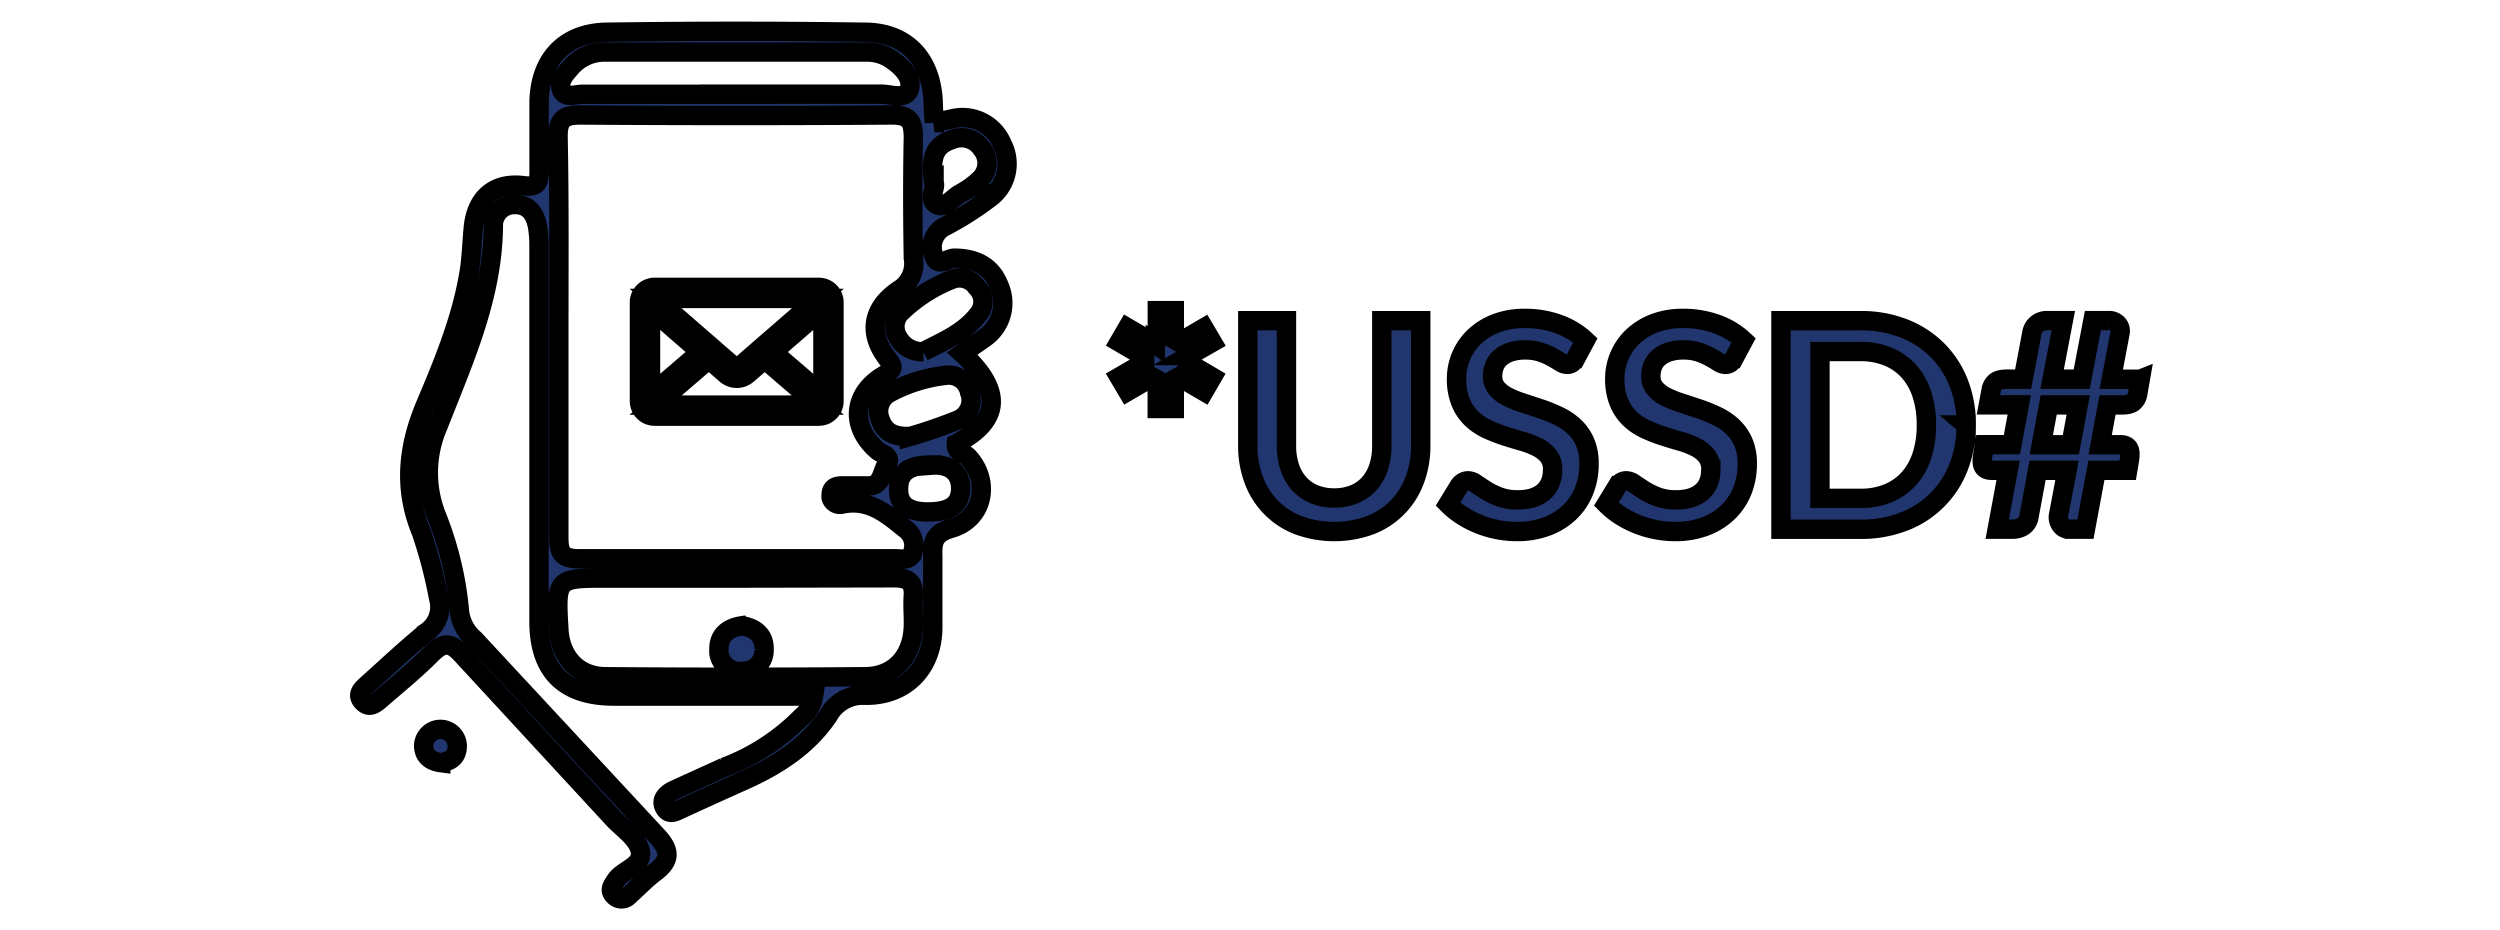 <svg xmlns="http://www.w3.org/2000/svg" width="129" height="48" stroke="null" xmlns:v="https://vecta.io/nano"><path fill="#21366e" d="M48.212 6.33l1.022-.221a2.21 2.21 0 0 1 2.479 1.328 2.187 2.187 0 0 1-.702 2.826 16.179 16.179 0 0 1-2.234 1.413 1.187 1.187 0 0 0-.598 1.498c.189.665.707.151 1.055.147 1.084 0 1.923.4 2.314 1.413a2.187 2.187 0 0 1-.754 2.709l-1.14.796c2.101 1.922 1.98 3.465-.306 4.65-.052.471.405.471.612.693 1.168 1.267.787 3.194-.857 3.674-.863.247-1.004.655-.971 1.414v3.795c-.052 2.026-1.413 3.425-3.453 3.411a2.026 2.026 0 0 0-1.932 1.041c-1.065 1.583-2.633 2.582-4.353 3.354q-1.616.721-3.222 1.461c-.316.141-.641.363-.877-.047s.099-.726.438-.895l2.64-1.202a11.062 11.062 0 0 0 3.995-2.596 1.713 1.713 0 0 0 .611-1.074h-10.28c-2.586.005-3.886-1.276-3.886-3.858V12.695a5.94 5.94 0 0 0-.076-1.004c-.122-.631-.438-1.14-1.149-1.135a1.08 1.08 0 0 0-1.131.999v.155c-.047 3.689-1.559 6.963-2.86 10.294a6.017 6.017 0 0 0-.094 4.551 17.473 17.473 0 0 1 1.211 5.041 2.209 2.209 0 0 0 .761 1.39l9.388 10.108c.743.782.758 1.3-.082 1.926-.471.354-.876.792-1.32 1.183a.514.514 0 0 1-.724.058h0l-.056-.057c-.273-.283-.076-.514.094-.777.382-.589 1.541-.749 1.225-1.65-.221-.622-.942-1.072-1.413-1.602l-7.722-8.367c-.589-.65-.942-.721-1.592-.082-.83.839-1.753 1.583-2.64 2.356-.254.221-.551.471-.881.165-.405-.391-.075-.678.212-.942 1.008-.9 1.988-1.828 3.034-2.68a1.578 1.578 0 0 0 .636-1.748 24.482 24.482 0 0 0-.895-3.421c-.942-2.27-.692-4.423.231-6.599s1.885-4.514 2.261-6.945c.099-.706.123-1.413.189-2.138.141-1.55 1.072-2.392 2.61-2.191.716.089.787-.184.787-.73v-3.67c.075-2.153 1.342-3.491 3.5-3.52q6.644-.094 13.29 0c2.191 0 3.458 1.414 3.547 3.618.003.324.031.653.059 1.049V6.33zM28.835 17.321v10.365c0 .743.099 1.149 1.013 1.145h16.324c.349 0 .834.141.942-.391a1.059 1.059 0 0 0-.438-1.178c-.942-.763-1.847-1.531-3.203-1.253a.473.473 0 0 1-.585-.321h0a.541.541 0 0 1 0-.146c0-.405.278-.471.589-.471h1.263c.791.041.735-.702 1.017-1.115s-.236-.518-.472-.702c-1.413-1.21-1.309-2.921.307-3.877.617-.367.495-.471.146-.942-.942-1.272-.73-2.539.636-3.465a1.603 1.603 0 0 0 .755-1.655c-.033-2.062-.043-4.132 0-6.2 0-.848-.194-1.192-1.117-1.182q-8.033.056-16.07 0c-.881 0-1.155.254-1.145 1.14.066 3.412.038 6.837.038 10.248v.001zm9.187 12.509h-6.701c-2.633 0-2.633 0-2.482 2.666.082 1.413.984 2.412 2.392 2.422q6.699.055 13.394 0c1.475 0 2.403-.99 2.497-2.475.033-.546-.033-1.097 0-1.639.071-.806-.297-.999-1.037-.99l-8.064.016h0zm0-24.971h7.467c.495 0 1.296.325 1.446-.297s-.471-1.201-1.06-1.573a2.227 2.227 0 0 0-1.21-.302H31.257a2.268 2.268 0 0 0-1.795.782c-.278.316-.632.688-.505 1.108.165.541.721.282 1.098.287h7.976l-.009-.005zm9.615 13.29c.999-.527 2.186-.984 2.935-2.054a1.03 1.03 0 0 0-.179-1.281 1.064 1.064 0 0 0-1.237-.412 7.985 7.985 0 0 0-2.714 1.757 1.053 1.053 0 0 0-.075 1.296 1.413 1.413 0 0 0 1.27.694h0zm-.711 4.382a25.581 25.581 0 0 0 2.516-.867 1.103 1.103 0 0 0 .589-1.413 1.089 1.089 0 0 0-1.211-.886 7.93 7.93 0 0 0-2.879.886 1.093 1.093 0 0 0-.514 1.413c.202.578.626.89 1.498.853l.001.014h0zm1.272-13.102c.137.231-.367.895.165 1.145.396.188.787-.358 1.173-.578a4.532 4.532 0 0 0 1.013-.724 1.155 1.155 0 0 0 .113-1.597 1.257 1.257 0 0 0-1.541-.471c-1.05.344-1.078 1.135-.942 2.237l.019-.012h0zm-.099 14.563c-.975 0-1.748.217-1.732 1.277 0 .9.683 1.145 1.494 1.145s1.7-.16 1.71-1.201c0-.914-.674-1.272-1.475-1.211l.003-.01h0zm-25.357 15.36c-.533-.071-.877-.344-.881-.891a.867.867 0 0 1 1.732 0c.016.599-.351.83-.851.891h0zm15.53-7.063c.72.108 1.182.509 1.155 1.237a1.084 1.084 0 0 1-1.041 1.117h-.075a1.099 1.099 0 0 1-1.215-.945 1.357 1.357 0 0 1 0-.183c-.016-.731.464-1.117 1.176-1.226h0z"/><path d="M42.6 14.909a.787.787 0 0 0-.343-.082h-8.483a.783.783 0 0 0-.345.082.775.775 0 0 0-.433.697v5.089a.779.779 0 0 0 .778.778h8.483a.778.778 0 0 0 .777-.778v-5.088a.776.776 0 0 0-.434-.698h0zm-9.033 1.021l2.573 2.235-2.573 2.209V15.93h0zm.26-.53h8.377l-4.024 3.495a.255.255 0 0 1-.165.055.247.247 0 0 1-.165-.055l-4.023-3.495zm2.749 3.143l.903.784a.84.84 0 0 0 1.072 0l.907-.784 2.741 2.361h-8.37l2.746-2.361h0zm3.315-.378l2.572-2.235v4.445l-2.572-2.209z" fill="#9d6fab"/><path fill="#21366e" d="M61.374 18.341a2.08 2.08 0 0 1-.264.138 1.137 1.137 0 0 1-.272.078 1.32 1.32 0 0 1 .535.209l1.184.692-.431.743-1.184-.692a2.746 2.746 0 0 1-.247-.171 1.1 1.1 0 0 1-.197-.194 1.541 1.541 0 0 1 .096.566v1.37h-.88v-1.36a2.227 2.227 0 0 1 .019-.29 1.284 1.284 0 0 1 .063-.268.99.99 0 0 1-.194.186l-.239.165-1.176.685-.44-.743 1.184-.685a1.656 1.656 0 0 1 .536-.209 1.5 1.5 0 0 1-.536-.215l-1.184-.692.432-.743 1.187.695.247.165a1.418 1.418 0 0 1 .201.19 1.497 1.497 0 0 1-.097-.557v-1.376h.878v1.362a2.297 2.297 0 0 1-.019.298 1.078 1.078 0 0 1-.07.268 1.162 1.162 0 0 1 .2-.186l.239-.165 1.176-.685.439.743-1.19.681h.001zm7.473 7.353a2.652 2.652 0 0 0 1.039-.193 2.134 2.134 0 0 0 .77-.544 2.416 2.416 0 0 0 .48-.849 3.501 3.501 0 0 0 .165-1.116v-6.446h2.009v6.446A4.964 4.964 0 0 1 73 24.767a3.941 3.941 0 0 1-2.288 2.329 5.409 5.409 0 0 1-3.729 0 3.946 3.946 0 0 1-2.288-2.329 4.964 4.964 0 0 1-.309-1.775v-6.446h1.996v6.438a3.478 3.478 0 0 0 .165 1.116 2.392 2.392 0 0 0 .484.852 2.152 2.152 0 0 0 .775.548 2.645 2.645 0 0 0 1.043.193h0zm12.452-7.19a.683.683 0 0 1-.19.227.417.417 0 0 1-.247.071.641.641 0 0 1-.339-.116q-.182-.116-.435-.257a3.603 3.603 0 0 0-.592-.257 2.475 2.475 0 0 0-.8-.116 2.368 2.368 0 0 0-.729.101 1.527 1.527 0 0 0-.525.279 1.114 1.114 0 0 0-.317.428 1.402 1.402 0 0 0-.104.547.953.953 0 0 0 .212.633 1.784 1.784 0 0 0 .562.431 5.151 5.151 0 0 0 .797.32l.916.302a8.475 8.475 0 0 1 .916.372 3.178 3.178 0 0 1 .796.535 2.423 2.423 0 0 1 .562.793 2.746 2.746 0 0 1 .212 1.139 3.704 3.704 0 0 1-.247 1.366 3.146 3.146 0 0 1-.729 1.109 3.431 3.431 0 0 1-1.172.743 4.31 4.31 0 0 1-1.586.272 5.124 5.124 0 0 1-1.012-.101 5.279 5.279 0 0 1-.957-.287 5.073 5.073 0 0 1-.859-.446 4.116 4.116 0 0 1-.714-.578l.588-.96a.638.638 0 0 1 .193-.175.495.495 0 0 1 .253-.07.705.705 0 0 1 .402.153l.514.338a4.026 4.026 0 0 0 .696.339 2.678 2.678 0 0 0 .956.153q.856 0 1.325-.406.469-.406.469-1.165a1.078 1.078 0 0 0-.213-.692 1.698 1.698 0 0 0-.562-.45 4.202 4.202 0 0 0-.796-.309q-.447-.126-.907-.276a7.706 7.706 0 0 1-.907-.357 2.933 2.933 0 0 1-.796-.543 2.466 2.466 0 0 1-.562-.837 3.183 3.183 0 0 1-.213-1.237 2.984 2.984 0 0 1 .916-2.136 3.325 3.325 0 0 1 1.102-.692 4.033 4.033 0 0 1 1.503-.261 5.017 5.017 0 0 1 1.757.298 3.96 3.96 0 0 1 1.37.833l-.504.941h-.001zm8.165 0a.683.683 0 0 1-.19.227.417.417 0 0 1-.247.071.641.641 0 0 1-.339-.116q-.182-.116-.435-.257a3.561 3.561 0 0 0-.592-.257 2.475 2.475 0 0 0-.8-.116 2.368 2.368 0 0 0-.729.101 1.527 1.527 0 0 0-.525.279 1.114 1.114 0 0 0-.317.428 1.402 1.402 0 0 0-.104.547.953.953 0 0 0 .212.633 1.784 1.784 0 0 0 .562.431 5.151 5.151 0 0 0 .797.32l.916.302a8.394 8.394 0 0 1 .915.372 3.168 3.168 0 0 1 .797.535 2.423 2.423 0 0 1 .562.793 2.746 2.746 0 0 1 .212 1.139 3.721 3.721 0 0 1-.247 1.366 3.157 3.157 0 0 1-.729 1.109 3.431 3.431 0 0 1-1.172.743 4.31 4.31 0 0 1-1.586.272 5.124 5.124 0 0 1-1.012-.101 5.279 5.279 0 0 1-.957-.287 5.073 5.073 0 0 1-.859-.446 4.116 4.116 0 0 1-.714-.578l.588-.96a.638.638 0 0 1 .193-.175.495.495 0 0 1 .253-.07.705.705 0 0 1 .402.153l.514.338a4.026 4.026 0 0 0 .696.339 2.678 2.678 0 0 0 .956.153q.856 0 1.325-.406.469-.406.469-1.165a1.078 1.078 0 0 0-.213-.692 1.698 1.698 0 0 0-.562-.45 4.202 4.202 0 0 0-.796-.309q-.446-.126-.907-.276a7.706 7.706 0 0 1-.907-.357 2.933 2.933 0 0 1-.796-.543 2.466 2.466 0 0 1-.562-.837 3.183 3.183 0 0 1-.213-1.237 2.984 2.984 0 0 1 .916-2.136 3.33 3.33 0 0 1 1.101-.692 4.042 4.042 0 0 1 1.504-.261 5.017 5.017 0 0 1 1.757.298 3.969 3.969 0 0 1 1.37.833l-.504.941h-.001zm11.991 3.424a5.831 5.831 0 0 1-.394 2.173 4.88 4.88 0 0 1-2.829 2.814 6.059 6.059 0 0 1-2.233.394h-4.101V16.547h4.101a6.009 6.009 0 0 1 2.233.398 5.037 5.037 0 0 1 1.723 1.109 4.955 4.955 0 0 1 1.11 1.701 5.833 5.833 0 0 1 .391 2.174h0zm-2.054 0a5.004 5.004 0 0 0-.235-1.59 3.286 3.286 0 0 0-.677-1.19 2.952 2.952 0 0 0-1.072-.748 3.667 3.667 0 0 0-1.418-.261h-2.09v7.577H96a3.682 3.682 0 0 0 1.418-.26 2.962 2.962 0 0 0 1.072-.748 3.291 3.291 0 0 0 .677-1.191 4.995 4.995 0 0 0 .234-1.589zm11.037-2.36l-.134.767a.684.684 0 0 1-.239.421q-.178.138-.574.137h-.743l-.38 2.055h1.049c.189 0 .324.055.406.165s.103.304.063.578l-.097.578h-1.615l-.565 3.037h-.849a.503.503 0 0 1-.239-.059.535.535 0 0 1-.186-.165.699.699 0 0 1-.108-.243.621.621 0 0 1 0-.294l.432-2.278h-1.519l-.439 2.367a.724.724 0 0 1-.298.514.945.945 0 0 1-.529.156h-.819l.565-3.037h-.855q-.284 0-.402-.165c-.082-.111-.1-.302-.06-.569l.097-.588h1.414l.38-2.055h-1.593l.142-.766a.69.69 0 0 1 .238-.421c.12-.092.31-.138.578-.138h.834l.454-2.396a.734.734 0 0 1 .276-.461.81.81 0 0 1 .506-.165h.838l-.578 3.022h1.526l.578-3.022h.819a.596.596 0 0 1 .455.182.515.515 0 0 1 .126.458l-.45 2.386h1.492 0zm-3.201 1.325h-1.525l-.38 2.055h1.525l.38-2.055z"/></svg>